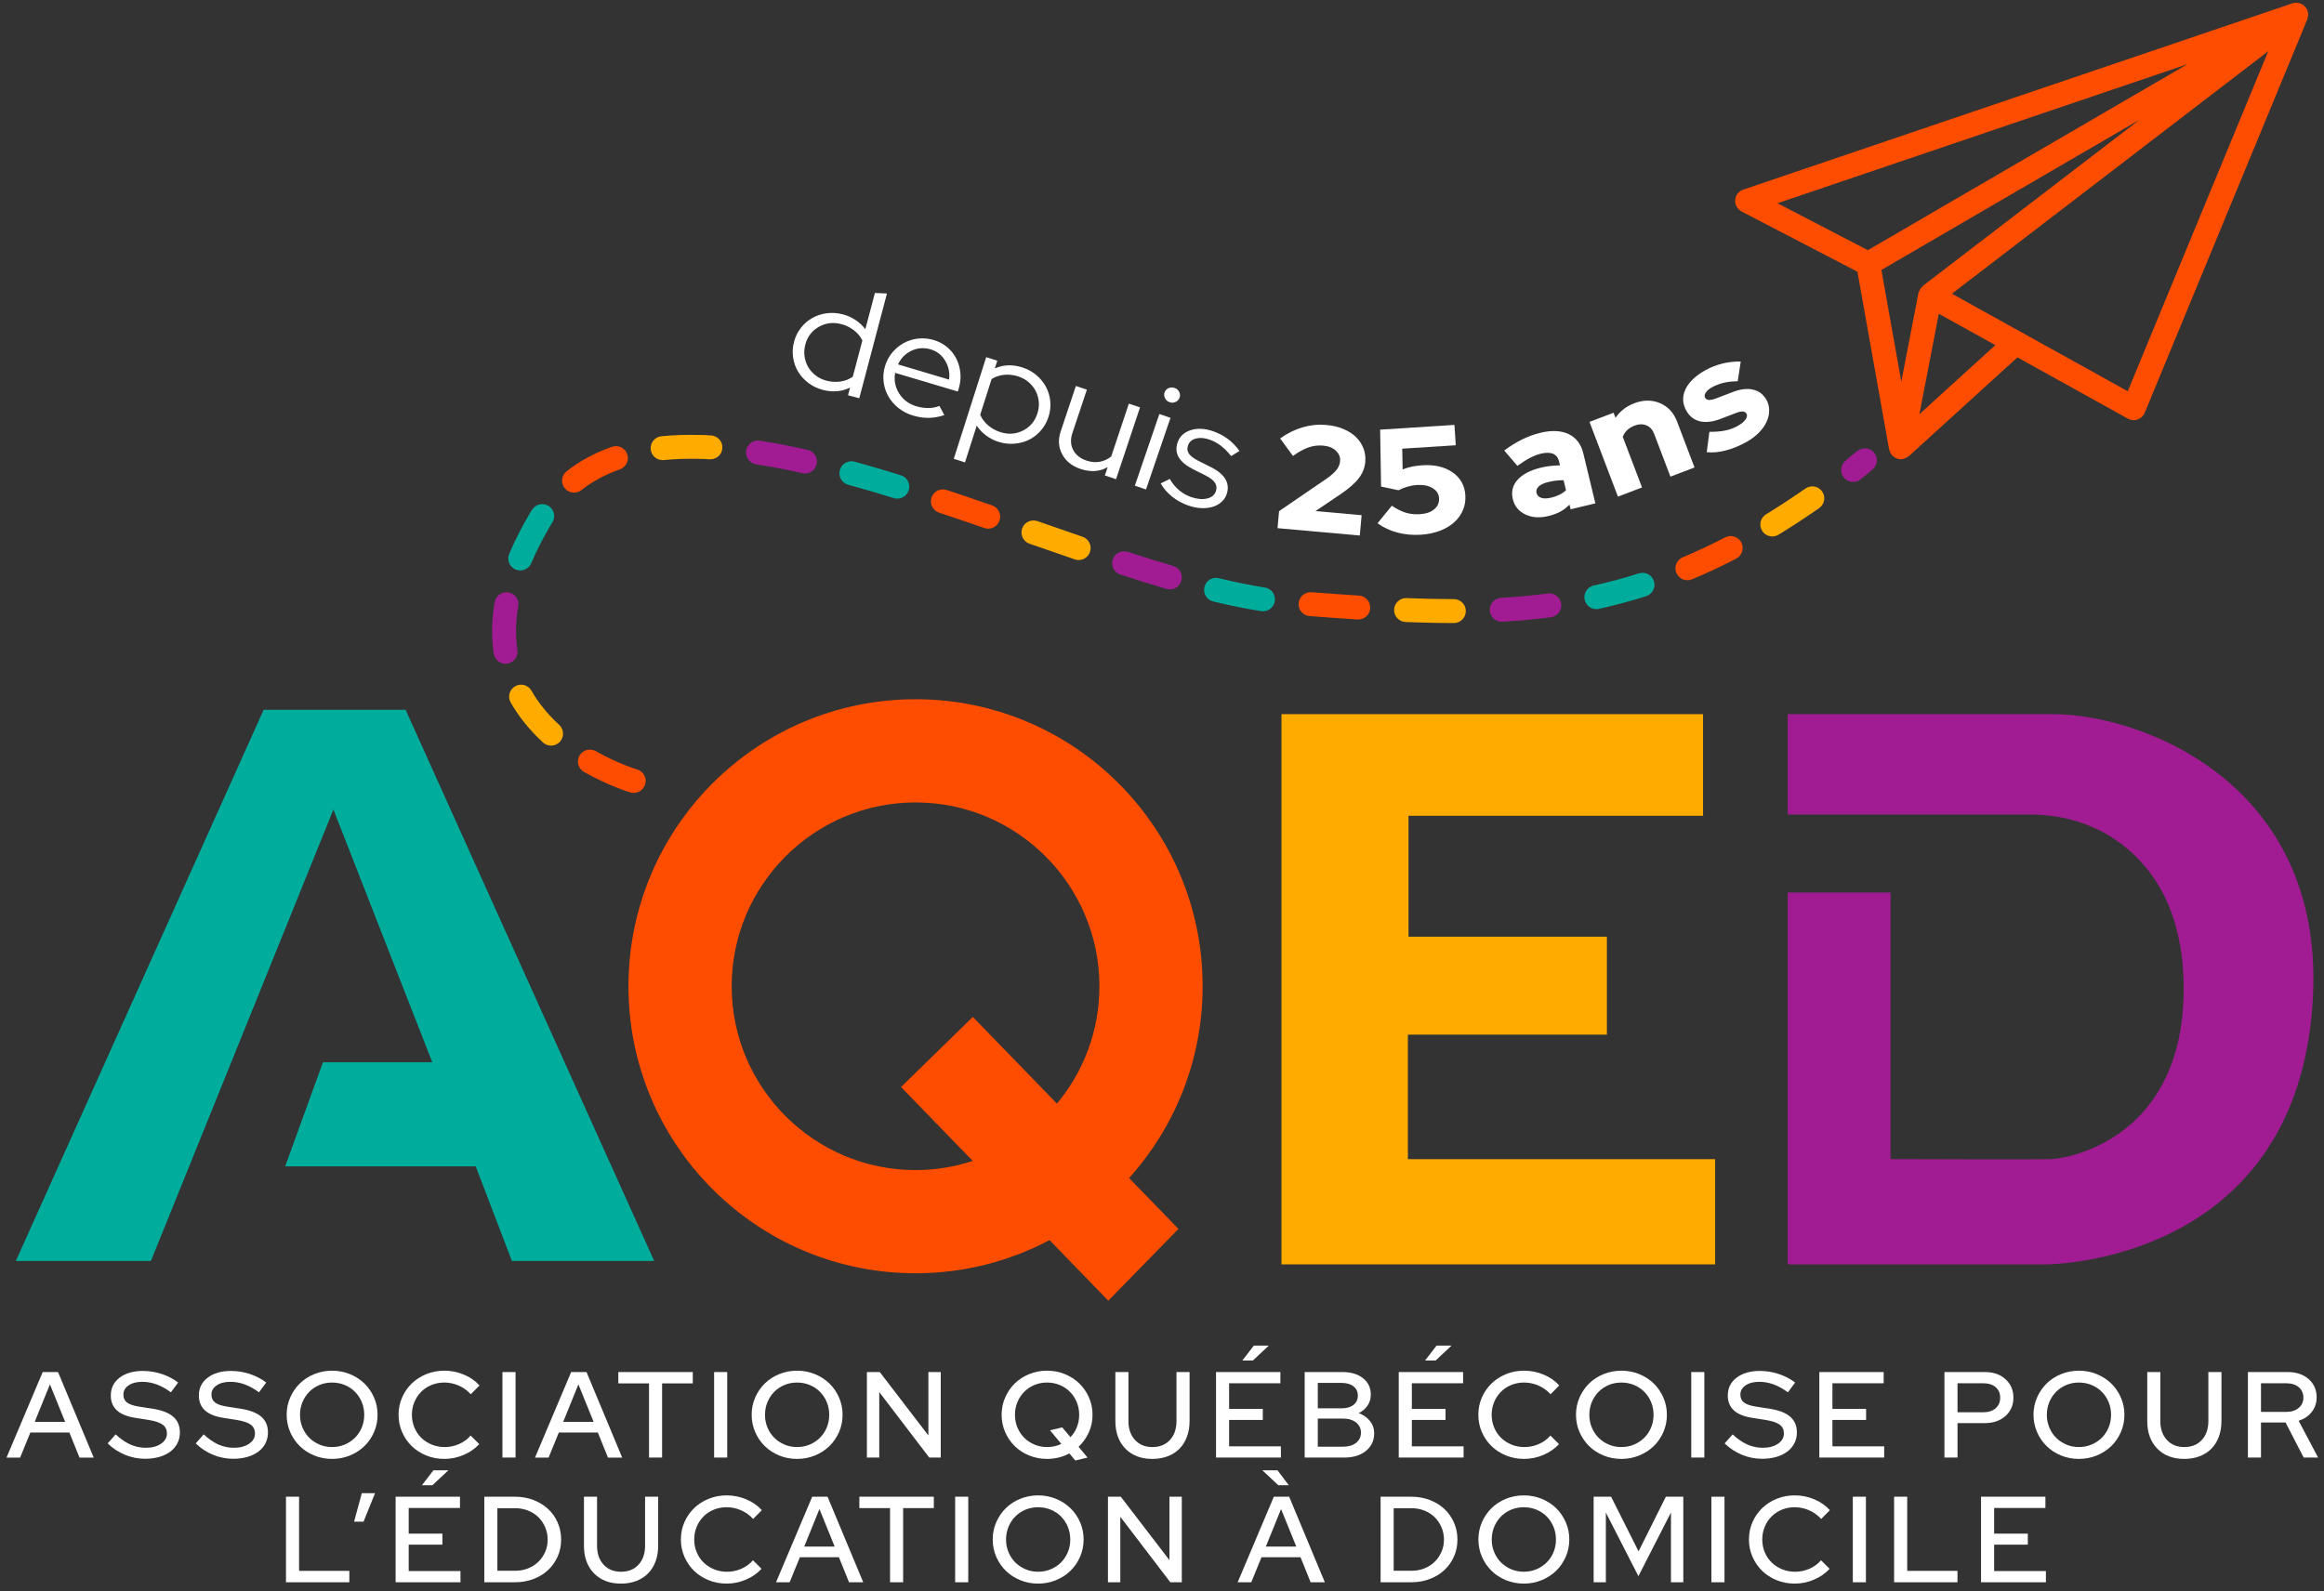 <?xml version="1.0" encoding="UTF-8"?><svg version="1.1" width="238px" height="163px" viewBox="0 0 238.0 163.0" xmlns="http://www.w3.org/2000/svg" xmlns:xlink="http://www.w3.org/1999/xlink"><rect x="0" y="0" width="238.0" height="163.0" fill="#333333" stroke="none"/><defs><clipPath id="i0"><path d="M1920,0 L1920,5110 L0,5110 L0,0 L1920,0 Z"></path></clipPath><clipPath id="i1"><path d="M39.915,0 L65.375,56.461 L50.801,56.461 L47.097,46.767 L27.583,46.767 L31.452,36.109 L42.651,36.109 L32.523,10.216 L13.832,56.461 L0,56.461 L25.378,0 L39.915,0 Z"></path></clipPath><clipPath id="i2"><path d="M29.401,0 C45.639,0 58.802,13.163 58.802,29.403 C58.802,36.955 55.952,43.839 51.271,49.048 L56.325,54.259 L49.14,61.611 L43.121,55.406 C39.025,57.572 34.358,58.802 29.401,58.802 C13.163,58.802 0,45.64 0,29.403 C0,13.163 13.163,0 29.401,0 Z M29.401,10.571 C19.019,10.571 10.571,19.017 10.571,29.403 C10.571,39.784 19.019,48.231 29.401,48.231 C31.445,48.231 33.412,47.9 35.257,47.295 L27.914,39.724 L35.265,32.54 L43.88,41.425 C46.596,38.161 48.231,33.969 48.231,29.403 C48.231,19.017 39.784,10.571 29.401,10.571 Z"></path></clipPath><clipPath id="i3"><path d="M43.174,0 L43.174,10.406 L13.008,10.406 L13.008,22.796 L33.325,22.796 L33.325,32.829 L12.945,32.829 L12.945,45.588 L44.412,45.588 L44.411,56.366 L0,56.366 L0,0 L43.174,0 Z"></path></clipPath><clipPath id="i4"><path d="M27.193,0 C36.484,0 56.614,7.558 53.518,32.024 C50.513,55.757 27.792,56.353 26.431,56.367 L0,56.367 L0,18.273 L10.531,18.273 L10.531,45.582 L10.686,45.583 C11.602,45.587 16.391,45.606 20.575,45.609 L22.596,45.609 C24.633,45.608 26.293,45.6 26.92,45.582 C27.284,45.572 27.922,45.496 28.729,45.303 L29.021,45.23 C33.049,44.175 40.645,40.309 40.551,27.915 C40.49,19.718 37.081,15.31 33.69,12.951 C31.112,11.16 28.009,10.282 24.87,10.282 L0,10.282 L0,0 Z"></path></clipPath><clipPath id="i5"><path d="M5.275,0 L8.929,8.763 L7.473,8.763 L6.438,6.196 L2.441,6.196 L1.393,8.763 L0,8.763 L3.704,0 L5.275,0 Z M4.445,1.262 L2.887,5.107 L6.004,5.107 L4.445,1.262 Z"></path></clipPath><clipPath id="i6"><path d="M3.615,0 C4.254,0 4.887,0.102 5.518,0.305 C6.148,0.51 6.715,0.805 7.218,1.189 L6.476,2.189 C5.991,1.832 5.505,1.563 5.02,1.382 C4.534,1.204 4.044,1.114 3.551,1.114 C2.971,1.114 2.503,1.234 2.146,1.477 C1.788,1.718 1.609,2.032 1.609,2.415 C1.609,2.775 1.733,3.047 1.98,3.236 C2.227,3.423 2.636,3.563 3.205,3.655 L4.649,3.878 C5.587,4.03 6.279,4.303 6.725,4.7 C7.173,5.097 7.396,5.633 7.396,6.309 C7.396,6.709 7.311,7.077 7.141,7.41 C6.969,7.744 6.729,8.027 6.418,8.261 C6.107,8.495 5.731,8.677 5.289,8.807 C4.845,8.936 4.36,9 3.832,9 C3.117,9 2.426,8.862 1.763,8.587 C1.098,8.311 0.51,7.923 0,7.423 L0.817,6.497 C1.303,6.956 1.798,7.299 2.306,7.529 C2.811,7.757 3.342,7.873 3.896,7.873 C4.534,7.873 5.056,7.735 5.46,7.46 C5.866,7.184 6.068,6.834 6.068,6.409 C6.068,6.026 5.927,5.726 5.646,5.514 C5.364,5.3 4.9,5.14 4.254,5.03 L2.759,4.794 C1.941,4.661 1.33,4.403 0.926,4.024 C0.522,3.644 0.32,3.141 0.32,2.515 C0.32,1.756 0.621,1.147 1.225,0.688 C1.83,0.228 2.627,0 3.615,0 Z"></path></clipPath><clipPath id="i7"><path d="M3.615,0 C4.254,0 4.887,0.102 5.518,0.305 C6.148,0.51 6.715,0.805 7.218,1.189 L6.476,2.189 C5.991,1.832 5.505,1.563 5.02,1.382 C4.534,1.204 4.044,1.114 3.551,1.114 C2.971,1.114 2.503,1.234 2.146,1.477 C1.788,1.718 1.609,2.032 1.609,2.415 C1.609,2.775 1.733,3.047 1.98,3.236 C2.227,3.423 2.636,3.563 3.205,3.655 L4.649,3.878 C5.587,4.03 6.279,4.303 6.725,4.7 C7.173,5.097 7.396,5.633 7.396,6.309 C7.396,6.709 7.311,7.077 7.141,7.41 C6.969,7.744 6.729,8.027 6.418,8.261 C6.107,8.495 5.731,8.677 5.289,8.807 C4.845,8.936 4.36,9 3.832,9 C3.117,9 2.426,8.862 1.763,8.587 C1.098,8.311 0.51,7.923 0,7.423 L0.817,6.497 C1.303,6.956 1.798,7.299 2.306,7.529 C2.811,7.757 3.342,7.873 3.896,7.873 C4.534,7.873 5.056,7.735 5.46,7.46 C5.866,7.184 6.068,6.834 6.068,6.409 C6.068,6.026 5.927,5.726 5.646,5.514 C5.364,5.3 4.9,5.14 4.254,5.03 L2.759,4.794 C1.941,4.661 1.33,4.403 0.926,4.024 C0.522,3.644 0.32,3.141 0.32,2.515 C0.32,1.756 0.621,1.147 1.225,0.688 C1.83,0.228 2.627,0 3.615,0 Z"></path></clipPath><clipPath id="i8"><path d="M4.649,0 C5.296,0 5.905,0.118 6.476,0.35 C7.046,0.583 7.54,0.904 7.958,1.307 C8.375,1.712 8.705,2.192 8.948,2.746 C9.19,3.301 9.311,3.892 9.311,4.518 C9.311,5.146 9.19,5.736 8.948,6.29 C8.705,6.845 8.375,7.325 7.958,7.729 C7.54,8.133 7.046,8.453 6.476,8.687 C5.905,8.92 5.296,9.038 4.649,9.038 C4.002,9.038 3.393,8.92 2.822,8.687 C2.252,8.453 1.76,8.133 1.348,7.729 C0.933,7.325 0.606,6.845 0.363,6.29 C0.121,5.736 0,5.146 0,4.518 C0,3.892 0.121,3.301 0.363,2.746 C0.606,2.192 0.933,1.712 1.348,1.307 C1.76,0.904 2.252,0.583 2.822,0.35 C3.393,0.118 4.002,0 4.649,0 Z M4.649,1.215 C4.19,1.215 3.759,1.297 3.36,1.464 C2.958,1.633 2.611,1.864 2.317,2.16 C2.024,2.455 1.792,2.806 1.622,3.211 C1.451,3.617 1.366,4.053 1.366,4.518 C1.366,4.986 1.451,5.422 1.622,5.826 C1.792,6.233 2.024,6.579 2.317,6.872 C2.611,7.164 2.958,7.395 3.36,7.568 C3.759,7.74 4.19,7.822 4.649,7.822 C5.108,7.822 5.542,7.74 5.946,7.568 C6.35,7.395 6.699,7.164 6.992,6.872 C7.287,6.579 7.519,6.233 7.69,5.826 C7.859,5.422 7.944,4.986 7.944,4.518 C7.944,4.053 7.859,3.617 7.69,3.211 C7.519,2.806 7.287,2.455 6.992,2.16 C6.699,1.864 6.35,1.633 5.946,1.464 C5.542,1.297 5.108,1.215 4.649,1.215 Z"></path></clipPath><clipPath id="i9"><path d="M4.688,0 C5.386,0 6.056,0.135 6.7,0.407 C7.343,0.679 7.872,1.048 8.29,1.515 L7.396,2.416 C7.055,2.034 6.646,1.737 6.17,1.528 C5.693,1.319 5.198,1.214 4.688,1.214 C4.219,1.214 3.781,1.3 3.373,1.464 C2.963,1.633 2.612,1.864 2.319,2.16 C2.024,2.457 1.792,2.807 1.622,3.211 C1.452,3.615 1.366,4.051 1.366,4.521 C1.366,4.988 1.452,5.424 1.622,5.826 C1.792,6.232 2.026,6.582 2.324,6.873 C2.622,7.167 2.977,7.396 3.391,7.568 C3.804,7.738 4.249,7.824 4.726,7.824 C5.238,7.824 5.726,7.724 6.194,7.517 C6.664,7.312 7.059,7.023 7.383,6.648 L8.264,7.523 C7.83,7.991 7.296,8.36 6.661,8.632 C6.027,8.902 5.369,9.038 4.688,9.038 C4.031,9.038 3.416,8.923 2.842,8.689 C2.268,8.455 1.771,8.136 1.353,7.732 C0.936,7.325 0.606,6.845 0.363,6.29 C0.121,5.735 0,5.145 0,4.521 C0,3.884 0.121,3.294 0.363,2.743 C0.606,2.191 0.936,1.715 1.353,1.31 C1.771,0.904 2.268,0.586 2.842,0.35 C3.416,0.116 4.031,0 4.688,0 Z"></path></clipPath><clipPath id="i10"><path d="M1.398,0 L1.398,8.763 L0.056,8.763 L0.056,0 L1.398,0 Z"></path></clipPath><clipPath id="i11"><path d="M5.275,0 L8.929,8.763 L7.473,8.763 L6.438,6.196 L2.441,6.196 L1.393,8.763 L0,8.763 L3.704,0 L5.275,0 Z M4.445,1.262 L2.887,5.107 L6.004,5.107 L4.445,1.262 Z"></path></clipPath><clipPath id="i12"><path d="M7.626,0 L7.626,1.164 L4.483,1.164 L4.483,8.764 L3.143,8.764 L3.143,1.164 L0,1.164 L0,0 L7.626,0 Z"></path></clipPath><clipPath id="i13"><path d="M1.398,0 L1.398,8.763 L0.056,8.763 L0.056,0 L1.398,0 Z"></path></clipPath><clipPath id="i14"><path d="M4.649,0 C5.296,0 5.905,0.118 6.476,0.35 C7.046,0.583 7.54,0.904 7.958,1.307 C8.375,1.712 8.705,2.192 8.948,2.746 C9.19,3.301 9.311,3.892 9.311,4.518 C9.311,5.146 9.19,5.736 8.948,6.29 C8.705,6.845 8.375,7.325 7.958,7.729 C7.54,8.133 7.046,8.453 6.476,8.687 C5.905,8.92 5.296,9.038 4.649,9.038 C4.002,9.038 3.393,8.92 2.822,8.687 C2.252,8.453 1.76,8.133 1.348,7.729 C0.933,7.325 0.606,6.845 0.363,6.29 C0.121,5.736 0,5.146 0,4.518 C0,3.892 0.121,3.301 0.363,2.746 C0.606,2.192 0.933,1.712 1.348,1.307 C1.76,0.904 2.252,0.583 2.822,0.35 C3.393,0.118 4.002,0 4.649,0 Z M4.649,1.215 C4.19,1.215 3.759,1.297 3.36,1.464 C2.958,1.633 2.611,1.864 2.317,2.16 C2.024,2.455 1.792,2.806 1.622,3.211 C1.451,3.617 1.366,4.053 1.366,4.518 C1.366,4.986 1.451,5.422 1.622,5.826 C1.792,6.233 2.024,6.579 2.317,6.872 C2.611,7.164 2.958,7.395 3.36,7.568 C3.759,7.74 4.19,7.822 4.649,7.822 C5.108,7.822 5.542,7.74 5.946,7.568 C6.35,7.395 6.699,7.164 6.992,6.872 C7.287,6.579 7.519,6.233 7.69,5.826 C7.859,5.422 7.944,4.986 7.944,4.518 C7.944,4.053 7.859,3.617 7.69,3.211 C7.519,2.806 7.287,2.455 6.992,2.16 C6.699,1.864 6.35,1.633 5.946,1.464 C5.542,1.297 5.108,1.215 4.649,1.215 Z"></path></clipPath><clipPath id="i15"><path d="M1.316,0 L6.297,6.498 L6.297,0 L7.562,0 L7.562,8.763 L6.386,8.763 L1.265,2.053 L1.265,8.763 L0,8.763 L0,0 L1.316,0 Z"></path></clipPath><clipPath id="i16"><path d="M4.649,0 C5.296,0 5.905,0.118 6.475,0.35 C7.046,0.584 7.54,0.904 7.958,1.308 C8.375,1.714 8.705,2.194 8.948,2.748 C9.19,3.301 9.311,3.893 9.311,4.52 C9.311,5.171 9.182,5.777 8.921,6.341 C8.661,6.904 8.315,7.391 7.881,7.799 L8.801,8.901 L7.549,9.2 L6.936,8.475 C6.594,8.66 6.232,8.799 5.85,8.894 C5.466,8.99 5.066,9.039 4.649,9.039 C4.002,9.039 3.393,8.921 2.822,8.686 C2.252,8.455 1.759,8.135 1.346,7.731 C0.933,7.325 0.606,6.845 0.363,6.29 C0.121,5.736 0,5.145 0,4.52 C0,3.893 0.121,3.301 0.363,2.748 C0.606,2.194 0.933,1.714 1.346,1.308 C1.759,0.904 2.252,0.584 2.822,0.35 C3.393,0.118 4.002,0 4.649,0 Z M4.649,1.215 C4.19,1.215 3.759,1.297 3.36,1.465 C2.958,1.633 2.611,1.864 2.317,2.16 C2.024,2.454 1.792,2.807 1.621,3.211 C1.451,3.617 1.366,4.053 1.366,4.52 C1.366,4.988 1.451,5.422 1.621,5.828 C1.792,6.232 2.024,6.581 2.317,6.872 C2.611,7.165 2.958,7.396 3.36,7.568 C3.759,7.74 4.19,7.824 4.649,7.824 C4.912,7.824 5.171,7.798 5.421,7.742 C5.672,7.689 5.905,7.607 6.117,7.5 L4.956,6.11 L6.207,5.809 L7.05,6.809 C7.331,6.518 7.551,6.177 7.708,5.783 C7.866,5.392 7.944,4.97 7.944,4.52 C7.944,4.053 7.859,3.617 7.689,3.211 C7.519,2.807 7.286,2.454 6.992,2.16 C6.699,1.864 6.35,1.633 5.946,1.465 C5.54,1.297 5.108,1.215 4.649,1.215 Z"></path></clipPath><clipPath id="i17"><path d="M1.34,0 L1.34,5.02 C1.34,5.829 1.564,6.476 2.012,6.96 C2.458,7.444 3.053,7.686 3.794,7.686 C4.543,7.686 5.142,7.444 5.588,6.96 C6.036,6.476 6.258,5.829 6.258,5.02 L6.258,0 L7.6,0 L7.6,5.02 C7.6,5.613 7.51,6.149 7.332,6.629 C7.154,7.109 6.899,7.516 6.572,7.849 C6.244,8.183 5.844,8.442 5.371,8.625 C4.898,8.808 4.373,8.901 3.794,8.901 C2.636,8.901 1.714,8.549 1.028,7.849 C0.343,7.148 0,6.204 0,5.02 L0,0 L1.34,0 Z"></path></clipPath><clipPath id="i18"><path d="M6.591,2.704 L6.591,3.855 L1.34,3.855 L1.34,6.486 L4.79,6.486 L4.79,7.612 L1.34,7.612 L1.34,10.317 L6.642,10.317 L6.642,11.468 L0,11.468 L0,2.704 L6.591,2.704 Z M5.403,0 L3.768,1.529 L2.694,1.529 L3.87,0 L5.403,0 Z"></path></clipPath><clipPath id="i19"><path d="M3.871,0 C4.741,0 5.44,0.211 5.972,0.631 C6.505,1.052 6.771,1.614 6.771,2.314 C6.771,2.733 6.661,3.107 6.438,3.435 C6.217,3.765 5.915,4.022 5.531,4.206 C6.017,4.389 6.402,4.661 6.688,5.018 C6.973,5.379 7.116,5.796 7.116,6.271 C7.116,7.021 6.835,7.625 6.273,8.08 C5.71,8.535 4.966,8.761 4.037,8.761 L0,8.761 L0,0 L3.871,0 Z M3.935,4.768 L1.342,4.768 L1.342,7.648 L3.935,7.648 C4.489,7.648 4.932,7.516 5.264,7.254 C5.597,6.991 5.761,6.642 5.761,6.209 C5.761,5.783 5.597,5.437 5.264,5.169 C4.932,4.902 4.489,4.768 3.935,4.768 Z M3.794,1.114 L1.342,1.114 L1.342,3.717 L3.794,3.717 C4.297,3.717 4.697,3.601 4.995,3.367 C5.294,3.133 5.443,2.816 5.443,2.415 C5.443,2.015 5.294,1.698 4.995,1.464 C4.697,1.231 4.297,1.114 3.794,1.114 Z"></path></clipPath><clipPath id="i20"><path d="M6.591,2.704 L6.591,3.855 L1.342,3.855 L1.342,6.486 L4.791,6.486 L4.791,7.612 L1.342,7.612 L1.342,10.317 L6.642,10.317 L6.642,11.468 L0,11.468 L0,2.704 L6.591,2.704 Z M5.405,0 L3.769,1.529 L2.695,1.529 L3.87,0 L5.405,0 Z"></path></clipPath><clipPath id="i21"><path d="M4.688,0 C5.386,0 6.056,0.135 6.699,0.407 C7.343,0.679 7.872,1.048 8.288,1.515 L7.396,2.416 C7.055,2.034 6.645,1.737 6.168,1.528 C5.693,1.319 5.197,1.214 4.688,1.214 C4.217,1.214 3.781,1.3 3.371,1.464 C2.963,1.633 2.612,1.864 2.319,2.16 C2.024,2.457 1.791,2.807 1.621,3.211 C1.452,3.615 1.365,4.051 1.365,4.521 C1.365,4.988 1.452,5.424 1.621,5.826 C1.791,6.232 2.026,6.582 2.324,6.873 C2.622,7.167 2.977,7.396 3.391,7.568 C3.803,7.738 4.249,7.824 4.726,7.824 C5.238,7.824 5.725,7.724 6.194,7.517 C6.664,7.312 7.058,7.023 7.383,6.648 L8.264,7.523 C7.83,7.991 7.296,8.36 6.661,8.632 C6.027,8.902 5.367,9.038 4.688,9.038 C4.03,9.038 3.416,8.923 2.842,8.689 C2.268,8.455 1.771,8.136 1.353,7.732 C0.936,7.325 0.606,6.845 0.363,6.29 C0.121,5.735 0,5.145 0,4.521 C0,3.884 0.121,3.294 0.363,2.743 C0.606,2.191 0.936,1.715 1.353,1.31 C1.771,0.904 2.268,0.586 2.842,0.35 C3.416,0.116 4.03,0 4.688,0 Z"></path></clipPath><clipPath id="i22"><path d="M4.649,0 C5.297,0 5.906,0.118 6.476,0.35 C7.046,0.583 7.542,0.904 7.959,1.307 C8.375,1.712 8.705,2.192 8.948,2.746 C9.19,3.301 9.311,3.892 9.311,4.518 C9.311,5.146 9.19,5.736 8.948,6.29 C8.705,6.845 8.375,7.325 7.959,7.729 C7.542,8.133 7.046,8.453 6.476,8.687 C5.906,8.92 5.297,9.038 4.649,9.038 C4.002,9.038 3.393,8.92 2.823,8.687 C2.252,8.453 1.76,8.133 1.348,7.729 C0.935,7.325 0.606,6.845 0.363,6.29 C0.121,5.736 0,5.146 0,4.518 C0,3.892 0.121,3.301 0.363,2.746 C0.606,2.192 0.935,1.712 1.348,1.307 C1.76,0.904 2.252,0.583 2.823,0.35 C3.393,0.118 4.002,0 4.649,0 Z M4.649,1.215 C4.19,1.215 3.759,1.297 3.361,1.464 C2.958,1.633 2.611,1.864 2.317,2.16 C2.025,2.455 1.794,2.806 1.622,3.211 C1.451,3.617 1.368,4.053 1.368,4.518 C1.368,4.986 1.451,5.422 1.622,5.826 C1.794,6.233 2.025,6.579 2.317,6.872 C2.611,7.164 2.958,7.395 3.361,7.568 C3.759,7.74 4.19,7.822 4.649,7.822 C5.108,7.822 5.543,7.74 5.946,7.568 C6.35,7.395 6.7,7.164 6.994,6.872 C7.287,6.579 7.519,6.233 7.69,5.826 C7.859,5.422 7.944,4.986 7.944,4.518 C7.944,4.053 7.859,3.617 7.69,3.211 C7.519,2.806 7.287,2.455 6.994,2.16 C6.7,1.864 6.35,1.633 5.946,1.464 C5.543,1.297 5.108,1.215 4.649,1.215 Z"></path></clipPath><clipPath id="i23"><path d="M1.398,0 L1.398,8.763 L0.056,8.763 L0.056,0 L1.398,0 Z"></path></clipPath><clipPath id="i24"><path d="M3.615,0 C4.254,0 4.887,0.102 5.518,0.305 C6.148,0.51 6.715,0.805 7.218,1.189 L6.476,2.189 C5.991,1.832 5.505,1.563 5.02,1.382 C4.534,1.204 4.044,1.114 3.551,1.114 C2.971,1.114 2.503,1.234 2.147,1.477 C1.788,1.718 1.609,2.032 1.609,2.415 C1.609,2.775 1.733,3.047 1.98,3.236 C2.227,3.423 2.636,3.563 3.205,3.655 L4.649,3.878 C5.587,4.03 6.279,4.303 6.725,4.7 C7.174,5.097 7.396,5.633 7.396,6.309 C7.396,6.709 7.311,7.077 7.141,7.41 C6.969,7.744 6.729,8.027 6.418,8.261 C6.107,8.495 5.731,8.677 5.289,8.807 C4.845,8.936 4.36,9 3.832,9 C3.118,9 2.426,8.862 1.763,8.587 C1.098,8.311 0.512,7.923 0,7.423 L0.817,6.497 C1.303,6.956 1.798,7.299 2.306,7.529 C2.813,7.757 3.342,7.873 3.896,7.873 C4.534,7.873 5.057,7.735 5.46,7.46 C5.866,7.184 6.068,6.834 6.068,6.409 C6.068,6.026 5.927,5.726 5.646,5.514 C5.364,5.3 4.9,5.14 4.254,5.03 L2.759,4.794 C1.941,4.661 1.33,4.403 0.926,4.024 C0.522,3.644 0.32,3.141 0.32,2.515 C0.32,1.756 0.621,1.147 1.225,0.688 C1.83,0.228 2.627,0 3.615,0 Z"></path></clipPath><clipPath id="i25"><path d="M6.591,0 L6.591,1.151 L1.342,1.151 L1.342,3.781 L4.79,3.781 L4.79,4.908 L1.342,4.908 L1.342,7.612 L6.642,7.612 L6.642,8.763 L0,8.763 L0,0 L6.591,0 Z"></path></clipPath><clipPath id="i26"><path d="M4.139,0 C5.007,0 5.712,0.244 6.252,0.733 C6.793,1.22 7.064,1.851 7.064,2.628 C7.064,3.396 6.79,4.022 6.247,4.506 C5.701,4.991 4.998,5.232 4.139,5.232 L1.34,5.232 L1.34,8.761 L0,8.761 L0,0 L4.139,0 Z M3.998,1.151 L1.34,1.151 L1.34,4.118 L3.998,4.118 C4.517,4.118 4.934,3.982 5.244,3.711 C5.555,3.438 5.71,3.077 5.71,2.628 C5.71,2.176 5.555,1.819 5.244,1.55 C4.934,1.285 4.517,1.151 3.998,1.151 Z"></path></clipPath><clipPath id="i27"><path d="M4.649,0 C5.296,0 5.905,0.118 6.476,0.35 C7.046,0.583 7.54,0.904 7.958,1.307 C8.375,1.712 8.705,2.192 8.948,2.746 C9.19,3.301 9.311,3.892 9.311,4.518 C9.311,5.146 9.19,5.736 8.948,6.29 C8.705,6.845 8.375,7.325 7.958,7.729 C7.54,8.133 7.046,8.453 6.476,8.687 C5.905,8.92 5.296,9.038 4.649,9.038 C4.002,9.038 3.393,8.92 2.822,8.687 C2.252,8.453 1.76,8.133 1.348,7.729 C0.933,7.325 0.606,6.845 0.363,6.29 C0.121,5.736 0,5.146 0,4.518 C0,3.892 0.121,3.301 0.363,2.746 C0.606,2.192 0.933,1.712 1.348,1.307 C1.76,0.904 2.252,0.583 2.822,0.35 C3.393,0.118 4.002,0 4.649,0 Z M4.649,1.215 C4.19,1.215 3.759,1.297 3.36,1.464 C2.958,1.633 2.611,1.864 2.317,2.16 C2.024,2.455 1.792,2.806 1.622,3.211 C1.451,3.617 1.366,4.053 1.366,4.518 C1.366,4.986 1.451,5.422 1.622,5.826 C1.792,6.233 2.024,6.579 2.317,6.872 C2.611,7.164 2.958,7.395 3.36,7.568 C3.759,7.74 4.19,7.822 4.649,7.822 C5.108,7.822 5.542,7.74 5.946,7.568 C6.35,7.395 6.699,7.164 6.992,6.872 C7.287,6.579 7.519,6.233 7.69,5.826 C7.859,5.422 7.944,4.986 7.944,4.518 C7.944,4.053 7.859,3.617 7.69,3.211 C7.519,2.806 7.287,2.455 6.992,2.16 C6.699,1.864 6.35,1.633 5.946,1.464 C5.542,1.297 5.108,1.215 4.649,1.215 Z"></path></clipPath><clipPath id="i28"><path d="M1.34,0 L1.34,5.02 C1.34,5.829 1.564,6.476 2.012,6.96 C2.458,7.444 3.053,7.686 3.794,7.686 C4.543,7.686 5.142,7.444 5.588,6.96 C6.036,6.476 6.258,5.829 6.258,5.02 L6.258,0 L7.6,0 L7.6,5.02 C7.6,5.613 7.51,6.149 7.332,6.629 C7.154,7.109 6.899,7.516 6.572,7.849 C6.244,8.183 5.844,8.442 5.371,8.625 C4.898,8.808 4.373,8.901 3.794,8.901 C2.636,8.901 1.714,8.549 1.028,7.849 C0.343,7.148 0,6.204 0,5.02 L0,0 L1.34,0 Z"></path></clipPath><clipPath id="i29"><path d="M4.062,0 C4.947,0 5.665,0.238 6.215,0.718 C6.763,1.198 7.039,1.823 7.039,2.589 C7.039,3.166 6.872,3.665 6.54,4.086 C6.209,4.508 5.761,4.81 5.197,4.995 L7.19,8.761 L5.71,8.761 L3.857,5.169 L1.34,5.169 L1.34,8.761 L0,8.761 L0,0 L4.062,0 Z M3.947,1.151 L1.34,1.151 L1.34,4.081 L3.947,4.081 C4.464,4.081 4.886,3.945 5.206,3.672 C5.524,3.403 5.683,3.05 5.683,2.617 C5.683,2.172 5.524,1.819 5.206,1.55 C4.886,1.285 4.464,1.151 3.947,1.151 Z"></path></clipPath><clipPath id="i30"><path d="M1.342,0 L1.342,7.597 L6.489,7.597 L6.489,8.763 L0,8.763 L0,0 L1.342,0 Z"></path></clipPath><clipPath id="i31"><path d="M2.146,0 L0.971,2.916 L0,2.916 L0.792,0 L2.146,0 Z"></path></clipPath><clipPath id="i32"><path d="M6.591,2.704 L6.591,3.855 L1.34,3.855 L1.34,6.485 L4.79,6.485 L4.79,7.612 L1.34,7.612 L1.34,10.317 L6.642,10.317 L6.642,11.468 L0,11.468 L0,2.704 L6.591,2.704 Z M5.403,0 L3.768,1.528 L2.695,1.528 L3.87,0 L5.403,0 Z"></path></clipPath><clipPath id="i33"><path d="M3.155,0 C3.828,0 4.451,0.11 5.027,0.331 C5.601,0.552 6.1,0.856 6.521,1.244 C6.943,1.631 7.273,2.098 7.511,2.641 C7.75,3.184 7.869,3.767 7.869,4.393 C7.869,5.02 7.75,5.6 7.511,6.133 C7.273,6.667 6.944,7.129 6.527,7.517 C6.11,7.905 5.611,8.209 5.033,8.43 C4.454,8.651 3.828,8.761 3.155,8.761 L0,8.761 L0,0 L3.155,0 Z M3.181,1.176 L1.34,1.176 L1.34,7.585 L3.181,7.585 C3.64,7.585 4.075,7.504 4.483,7.341 C4.892,7.178 5.244,6.953 5.537,6.665 C5.831,6.377 6.063,6.039 6.233,5.652 C6.404,5.264 6.489,4.842 6.489,4.393 C6.489,3.942 6.404,3.519 6.233,3.123 C6.063,2.726 5.831,2.384 5.537,2.096 C5.244,1.808 4.892,1.583 4.483,1.42 C4.075,1.257 3.64,1.176 3.181,1.176 Z"></path></clipPath><clipPath id="i34"><path d="M1.34,0 L1.34,5.02 C1.34,5.829 1.564,6.476 2.012,6.96 C2.458,7.444 3.053,7.686 3.794,7.686 C4.543,7.686 5.142,7.444 5.588,6.96 C6.036,6.476 6.258,5.829 6.258,5.02 L6.258,0 L7.6,0 L7.6,5.02 C7.6,5.613 7.51,6.149 7.332,6.629 C7.154,7.109 6.899,7.516 6.572,7.849 C6.244,8.183 5.844,8.442 5.371,8.625 C4.898,8.808 4.373,8.901 3.794,8.901 C2.636,8.901 1.714,8.549 1.028,7.849 C0.343,7.148 0,6.204 0,5.02 L0,0 L1.34,0 Z"></path></clipPath><clipPath id="i35"><path d="M4.688,0 C5.386,0 6.056,0.135 6.7,0.407 C7.343,0.679 7.872,1.047 8.29,1.515 L7.396,2.416 C7.055,2.034 6.646,1.737 6.17,1.528 C5.693,1.319 5.198,1.214 4.688,1.214 C4.219,1.214 3.781,1.298 3.373,1.464 C2.963,1.633 2.612,1.864 2.319,2.16 C2.024,2.457 1.792,2.806 1.622,3.211 C1.452,3.615 1.366,4.051 1.366,4.521 C1.366,4.986 1.452,5.424 1.622,5.826 C1.792,6.232 2.026,6.582 2.324,6.872 C2.622,7.165 2.977,7.396 3.391,7.568 C3.804,7.738 4.249,7.824 4.726,7.824 C5.238,7.824 5.726,7.724 6.194,7.517 C6.664,7.312 7.059,7.023 7.383,6.648 L8.264,7.523 C7.83,7.991 7.296,8.36 6.661,8.632 C6.027,8.902 5.369,9.038 4.688,9.038 C4.031,9.038 3.416,8.921 2.842,8.687 C2.268,8.455 1.771,8.135 1.353,7.731 C0.936,7.325 0.606,6.845 0.363,6.29 C0.121,5.735 0,5.145 0,4.521 C0,3.884 0.121,3.293 0.363,2.742 C0.606,2.191 0.936,1.712 1.353,1.31 C1.771,0.904 2.268,0.586 2.842,0.35 C3.416,0.116 4.031,0 4.688,0 Z"></path></clipPath><clipPath id="i36"><path d="M5.275,0 L8.929,8.764 L7.473,8.764 L6.438,6.197 L2.441,6.197 L1.393,8.764 L0,8.764 L3.704,0 L5.275,0 Z M4.445,1.263 L2.887,5.108 L6.004,5.108 L4.445,1.263 Z"></path></clipPath><clipPath id="i37"><path d="M7.626,0 L7.626,1.164 L4.483,1.164 L4.483,8.764 L3.143,8.764 L3.143,1.164 L0,1.164 L0,0 L7.626,0 Z"></path></clipPath><clipPath id="i38"><path d="M1.398,0 L1.398,8.763 L0.056,8.763 L0.056,0 L1.398,0 Z"></path></clipPath><clipPath id="i39"><path d="M4.649,0 C5.296,0 5.905,0.118 6.476,0.349 C7.046,0.583 7.54,0.904 7.958,1.307 C8.375,1.712 8.705,2.192 8.948,2.746 C9.19,3.301 9.311,3.892 9.311,4.518 C9.311,5.146 9.19,5.735 8.948,6.29 C8.705,6.847 8.375,7.325 7.958,7.729 C7.54,8.133 7.046,8.453 6.476,8.687 C5.905,8.92 5.296,9.038 4.649,9.038 C4.002,9.038 3.393,8.92 2.822,8.687 C2.252,8.453 1.76,8.133 1.348,7.729 C0.933,7.325 0.606,6.847 0.363,6.29 C0.121,5.735 0,5.146 0,4.518 C0,3.892 0.121,3.301 0.363,2.746 C0.606,2.192 0.933,1.712 1.348,1.307 C1.76,0.904 2.252,0.583 2.822,0.349 C3.393,0.118 4.002,0 4.649,0 Z M4.649,1.215 C4.19,1.215 3.759,1.297 3.36,1.464 C2.958,1.633 2.611,1.862 2.317,2.159 C2.024,2.455 1.792,2.806 1.622,3.211 C1.451,3.615 1.366,4.053 1.366,4.518 C1.366,4.986 1.451,5.422 1.622,5.826 C1.792,6.233 2.024,6.579 2.317,6.872 C2.611,7.164 2.958,7.395 3.36,7.568 C3.759,7.738 4.19,7.822 4.649,7.822 C5.108,7.822 5.542,7.738 5.946,7.568 C6.35,7.395 6.699,7.164 6.992,6.872 C7.287,6.579 7.519,6.233 7.69,5.826 C7.859,5.422 7.944,4.986 7.944,4.518 C7.944,4.053 7.859,3.615 7.69,3.211 C7.519,2.806 7.287,2.455 6.992,2.159 C6.699,1.862 6.35,1.633 5.946,1.464 C5.542,1.297 5.108,1.215 4.649,1.215 Z"></path></clipPath><clipPath id="i40"><path d="M1.316,0 L6.297,6.497 L6.297,0 L7.562,0 L7.562,8.763 L6.386,8.763 L1.265,2.053 L1.265,8.763 L0,8.763 L0,0 L1.316,0 Z"></path></clipPath><clipPath id="i41"><path d="M5.275,2.702 L8.927,11.467 L7.472,11.467 L6.437,8.9 L2.439,8.9 L1.393,11.467 L0,11.467 L3.703,2.702 L5.275,2.702 Z M4.444,3.966 L2.886,7.811 L6.004,7.811 L4.444,3.966 Z M4.086,0 L5.236,1.526 L4.165,1.526 L2.529,0 L4.086,0 Z"></path></clipPath><clipPath id="i42"><path d="M3.153,0 C3.826,0 4.451,0.11 5.027,0.331 C5.601,0.552 6.1,0.856 6.521,1.244 C6.943,1.631 7.271,2.098 7.511,2.641 C7.75,3.184 7.869,3.767 7.869,4.393 C7.869,5.02 7.75,5.6 7.511,6.133 C7.271,6.667 6.944,7.129 6.527,7.517 C6.11,7.905 5.611,8.209 5.031,8.43 C4.454,8.651 3.826,8.761 3.153,8.761 L0,8.761 L0,0 L3.153,0 Z M3.181,1.176 L1.339,1.176 L1.339,7.585 L3.181,7.585 C3.639,7.585 4.073,7.504 4.483,7.341 C4.892,7.178 5.244,6.953 5.537,6.665 C5.829,6.377 6.062,6.039 6.233,5.652 C6.404,5.264 6.488,4.842 6.488,4.393 C6.488,3.942 6.404,3.519 6.233,3.123 C6.062,2.726 5.829,2.384 5.537,2.096 C5.244,1.808 4.892,1.583 4.483,1.42 C4.073,1.257 3.639,1.176 3.181,1.176 Z"></path></clipPath><clipPath id="i43"><path d="M4.647,0 C5.296,0 5.905,0.118 6.476,0.349 C7.046,0.583 7.54,0.904 7.958,1.307 C8.375,1.712 8.703,2.192 8.946,2.746 C9.189,3.301 9.31,3.892 9.31,4.518 C9.31,5.146 9.189,5.735 8.946,6.29 C8.703,6.847 8.375,7.325 7.958,7.729 C7.54,8.133 7.046,8.453 6.476,8.687 C5.905,8.92 5.296,9.038 4.647,9.038 C4.002,9.038 3.393,8.92 2.822,8.687 C2.252,8.453 1.76,8.133 1.348,7.729 C0.933,7.325 0.606,6.847 0.363,6.29 C0.121,5.735 0,5.146 0,4.518 C0,3.892 0.121,3.301 0.363,2.746 C0.606,2.192 0.933,1.712 1.348,1.307 C1.76,0.904 2.252,0.583 2.822,0.349 C3.393,0.118 4.002,0 4.647,0 Z M4.647,1.215 C4.19,1.215 3.759,1.297 3.36,1.464 C2.957,1.633 2.611,1.862 2.317,2.159 C2.024,2.455 1.792,2.806 1.621,3.211 C1.451,3.615 1.366,4.053 1.366,4.518 C1.366,4.986 1.451,5.422 1.621,5.826 C1.792,6.233 2.024,6.579 2.317,6.872 C2.611,7.164 2.957,7.395 3.36,7.568 C3.759,7.738 4.19,7.822 4.647,7.822 C5.108,7.822 5.542,7.738 5.946,7.568 C6.348,7.395 6.699,7.164 6.992,6.872 C7.287,6.579 7.519,6.233 7.69,5.826 C7.857,5.422 7.944,4.986 7.944,4.518 C7.944,4.053 7.857,3.615 7.69,3.211 C7.519,2.806 7.287,2.455 6.992,2.159 C6.699,1.862 6.348,1.633 5.946,1.464 C5.542,1.297 5.108,1.215 4.647,1.215 Z"></path></clipPath><clipPath id="i44"><path d="M1.788,0 L4.6,5.597 L7.396,0 L9.183,0 L9.183,8.764 L7.918,8.764 L7.918,1.617 L4.585,8.138 L1.252,1.627 L1.252,8.764 L0,8.764 L0,0 L1.788,0 Z"></path></clipPath><clipPath id="i45"><path d="M4.688,0 C5.385,0 6.056,0.135 6.699,0.407 C7.343,0.679 7.87,1.047 8.289,1.515 L7.396,2.416 C7.055,2.034 6.645,1.737 6.168,1.528 C5.693,1.319 5.197,1.214 4.688,1.214 C4.217,1.214 3.781,1.298 3.371,1.464 C2.961,1.633 2.612,1.864 2.319,2.16 C2.024,2.457 1.791,2.806 1.621,3.211 C1.451,3.615 1.365,4.051 1.365,4.521 C1.365,4.986 1.451,5.424 1.621,5.826 C1.791,6.232 2.026,6.582 2.324,6.872 C2.622,7.165 2.977,7.396 3.391,7.568 C3.803,7.738 4.249,7.824 4.726,7.824 C5.238,7.824 5.725,7.724 6.194,7.517 C6.664,7.312 7.058,7.023 7.382,6.648 L8.264,7.523 C7.83,7.991 7.296,8.36 6.661,8.632 C6.027,8.902 5.367,9.038 4.688,9.038 C4.03,9.038 3.416,8.921 2.841,8.687 C2.268,8.455 1.771,8.135 1.353,7.731 C0.936,7.325 0.606,6.845 0.363,6.29 C0.121,5.735 0,5.145 0,4.521 C0,3.884 0.121,3.293 0.363,2.742 C0.606,2.191 0.936,1.712 1.353,1.31 C1.771,0.904 2.268,0.586 2.841,0.35 C3.416,0.116 4.03,0 4.688,0 Z"></path></clipPath><clipPath id="i46"><path d="M1.398,0 L1.398,8.763 L0.056,8.763 L0.056,0 L1.398,0 Z"></path></clipPath><clipPath id="i47"><path d="M1.342,0 L1.342,7.597 L6.489,7.597 L6.489,8.763 L0,8.763 L0,0 L1.342,0 Z"></path></clipPath><clipPath id="i48"><path d="M6.591,0 L6.591,1.151 L1.342,1.151 L1.342,3.78 L4.79,3.78 L4.79,4.908 L1.342,4.908 L1.342,7.612 L6.642,7.612 L6.642,8.763 L0,8.763 L0,0 L6.591,0 Z"></path></clipPath><clipPath id="i49"><path d="M57.496,0.001 C57.547,0.002 57.595,0.017 57.644,0.024 C57.733,0.038 57.82,0.052 57.905,0.085 C57.961,0.107 58.009,0.139 58.06,0.168 C58.111,0.195 58.166,0.213 58.213,0.249 C58.233,0.264 58.245,0.286 58.264,0.303 C58.31,0.342 58.347,0.387 58.387,0.435 C58.443,0.501 58.492,0.568 58.534,0.643 C58.547,0.668 58.57,0.685 58.584,0.713 C58.595,0.741 58.594,0.771 58.604,0.8 C58.634,0.882 58.653,0.963 58.665,1.05 C58.674,1.107 58.682,1.164 58.682,1.22 C58.682,1.302 58.668,1.382 58.652,1.463 C58.639,1.521 58.631,1.579 58.611,1.635 L58.6,1.688 L41.943,42.004 C41.811,42.325 41.545,42.577 41.215,42.692 C41.074,42.742 40.927,42.764 40.78,42.76 C40.585,42.756 40.392,42.705 40.217,42.607 L28.906,36.33 L17.791,46.445 C17.766,46.468 17.733,46.477 17.707,46.497 C17.646,46.544 17.582,46.579 17.515,46.614 C17.435,46.653 17.358,46.686 17.277,46.708 C17.242,46.717 17.215,46.739 17.182,46.744 C17.101,46.759 17.018,46.765 16.938,46.764 C16.753,46.759 16.585,46.702 16.429,46.624 C16.409,46.614 16.387,46.618 16.368,46.606 C16.33,46.586 16.303,46.553 16.268,46.528 C16.218,46.493 16.172,46.46 16.128,46.417 C16.071,46.364 16.026,46.305 15.981,46.243 C15.951,46.198 15.917,46.156 15.891,46.106 C15.848,46.025 15.823,45.938 15.797,45.849 C15.788,45.816 15.769,45.788 15.763,45.753 L12.52,27.556 L0.661,21.389 C0.226,21.164 -0.034,20.698 0.004,20.21 C0.043,19.722 0.367,19.301 0.832,19.143 L57.075,0.06 C57.214,0.014 57.355,-0.004 57.496,0.001 Z M20.854,31.864 L18.868,42.152 L26.643,35.076 L20.854,31.864 Z M54.593,4.968 L22.199,29.809 L40.203,39.799 L54.593,4.968 Z M41.428,11.975 L14.975,27.377 L17.015,38.823 L18.767,29.742 C18.778,29.681 18.815,29.634 18.833,29.579 C18.855,29.518 18.874,29.463 18.905,29.406 C18.973,29.28 19.059,29.172 19.165,29.079 C19.19,29.056 19.198,29.022 19.224,29.002 L41.428,11.975 Z M46.306,6.301 L4.337,20.541 L13.587,25.349 L46.306,6.301 Z"></path></clipPath><clipPath id="i50"><path d="M0.062,0.836 C0.277,0.193 0.975,-0.145 1.612,0.06 C3.163,0.574 4.719,1.103 6.27,1.64 C6.909,1.861 7.248,2.559 7.027,3.197 C6.848,3.714 6.358,4.036 5.838,4.022 C5.716,4.02 5.592,3.998 5.47,3.956 C3.928,3.422 2.382,2.896 0.84,2.384 C0.197,2.172 -0.15,1.478 0.062,0.836 Z"></path></clipPath><clipPath id="i51"><path d="M5.115,0.069 C5.753,-0.154 6.452,0.182 6.673,0.822 C6.896,1.46 6.56,2.159 5.92,2.38 C4.446,2.895 3.12,3.608 1.981,4.502 C1.748,4.684 1.47,4.77 1.194,4.763 C0.841,4.754 0.496,4.593 0.261,4.293 C-0.156,3.761 -0.063,2.991 0.47,2.573 C1.822,1.514 3.383,0.67 5.115,0.069 Z"></path></clipPath><clipPath id="i52"><path d="M0.159,0.622 C0.492,0.032 1.238,-0.173 1.829,0.158 C4.126,1.461 6.038,2.028 6.057,2.035 C6.707,2.224 7.077,2.904 6.888,3.553 C6.73,4.098 6.224,4.448 5.683,4.435 C5.58,4.432 5.475,4.416 5.372,4.387 C5.283,4.361 3.183,3.742 0.623,2.291 C0.033,1.957 -0.174,1.209 0.159,0.622 Z"></path></clipPath><clipPath id="i53"><path d="M0.619,0.161 C1.206,-0.175 1.954,0.032 2.289,0.619 C2.999,1.865 3.954,3.041 5.126,4.115 C5.623,4.573 5.658,5.348 5.2,5.847 C4.95,6.118 4.607,6.252 4.265,6.243 C3.98,6.235 3.695,6.129 3.468,5.921 C2.111,4.673 0.998,3.298 0.161,1.831 C-0.175,1.246 0.032,0.495 0.619,0.161 Z"></path></clipPath><clipPath id="i54"><path d="M4.343,0.001 L5.024,0.012 C5.388,0.006 5.796,0.035 6.187,0.058 C6.863,0.096 7.381,0.676 7.343,1.349 C7.305,2.025 6.747,2.532 6.051,2.505 C5.683,2.483 5.286,2.449 4.962,2.461 C3.693,2.428 2.479,2.468 1.348,2.582 C1.294,2.588 1.243,2.589 1.192,2.588 C0.585,2.572 0.069,2.105 0.006,1.486 C-0.061,0.811 0.431,0.212 1.104,0.144 C2.335,0.02 3.653,-0.023 5.024,0.012 Z"></path></clipPath><clipPath id="i55"><path d="M0.068,0.819 C0.292,0.181 0.986,-0.149 1.629,0.065 C3.184,0.607 4.73,1.145 6.256,1.667 C6.896,1.888 7.236,2.584 7.016,3.224 C6.838,3.741 6.348,4.064 5.826,4.051 C5.705,4.048 5.582,4.026 5.46,3.986 C3.93,3.459 2.382,2.921 0.822,2.379 C0.184,2.155 -0.153,1.458 0.068,0.819 Z"></path></clipPath><clipPath id="i56"><path d="M1.289,0.001 L1.414,0.014 C2.944,0.252 4.589,0.57 6.308,0.957 C6.968,1.105 7.382,1.761 7.232,2.421 C7.103,3.001 6.581,3.391 6.008,3.376 C5.928,3.375 5.848,3.364 5.768,3.345 C4.105,2.972 2.513,2.664 1.037,2.435 C0.368,2.331 -0.089,1.704 0.015,1.036 C0.119,0.365 0.743,-0.085 1.414,0.014 Z"></path></clipPath><clipPath id="i57"><path d="M1.563,0.002 L1.685,0.015 C2.351,0.133 2.797,0.766 2.681,1.434 C2.549,2.19 2.472,2.938 2.454,3.658 C2.435,4.43 2.482,5.19 2.589,5.914 C2.69,6.583 2.229,7.206 1.559,7.307 C1.487,7.317 1.415,7.321 1.345,7.32 C0.762,7.305 0.256,6.873 0.167,6.276 C0.038,5.415 -0.017,4.511 0.005,3.597 C0.026,2.755 0.114,1.886 0.266,1.011 C0.384,0.343 1.031,-0.087 1.685,0.015 Z"></path></clipPath><clipPath id="i58"><path d="M0.06,0.85 C0.268,0.208 0.956,-0.153 1.603,0.062 C3.183,0.576 4.736,1.061 6.252,1.504 C6.902,1.695 7.272,2.375 7.082,3.024 C6.923,3.569 6.417,3.918 5.878,3.905 C5.772,3.902 5.667,3.886 5.563,3.855 C4.025,3.403 2.45,2.912 0.847,2.391 C0.203,2.183 -0.149,1.494 0.06,0.85 Z"></path></clipPath><clipPath id="i59"><path d="M0.044,0.899 C0.224,0.248 0.894,-0.13 1.548,0.041 C3.114,0.47 4.7,0.938 6.292,1.432 C6.937,1.633 7.298,2.319 7.099,2.966 C6.932,3.501 6.431,3.84 5.896,3.827 C5.787,3.824 5.676,3.806 5.565,3.771 C3.998,3.284 2.441,2.827 0.902,2.405 C0.249,2.225 -0.135,1.552 0.044,0.899 Z"></path></clipPath><clipPath id="i60"><path d="M2.439,0.576 C2.797,0.003 3.548,-0.173 4.127,0.187 C4.7,0.546 4.874,1.302 4.515,1.875 L4.245,2.316 C3.496,3.589 2.859,4.845 2.356,6.047 C2.154,6.526 1.683,6.81 1.195,6.797 C1.046,6.793 0.897,6.763 0.751,6.703 C0.128,6.441 -0.166,5.723 0.096,5.098 C0.642,3.797 1.328,2.441 2.137,1.068 Z"></path></clipPath><clipPath id="i61"><path d="M5.094,0.136 C5.697,-0.172 6.436,0.059 6.747,0.661 C7.057,1.261 6.823,2.001 6.222,2.312 C4.723,3.09 3.2,3.803 1.698,4.432 C1.534,4.5 1.362,4.531 1.194,4.526 C0.727,4.513 0.287,4.233 0.095,3.775 C-0.165,3.151 0.128,2.433 0.752,2.171 C2.194,1.568 3.655,0.884 5.094,0.136 Z"></path></clipPath><clipPath id="i62"><path d="M5.58,0.056 C6.23,-0.144 6.913,0.21 7.12,0.851 C7.325,1.496 6.968,2.187 6.324,2.392 C4.744,2.893 3.119,3.331 1.489,3.688 C1.388,3.71 1.29,3.719 1.191,3.716 C0.643,3.703 0.153,3.316 0.028,2.755 C-0.115,2.094 0.3,1.441 0.962,1.296 C2.519,0.954 4.073,0.537 5.58,0.056 Z"></path></clipPath><clipPath id="i63"><path d="M1.197,0.001 L1.318,0.003 C2.981,0.129 4.606,0.247 6.193,0.35 C6.869,0.393 7.38,0.976 7.336,1.651 C7.294,2.31 6.739,2.813 6.084,2.797 C6.067,2.796 6.051,2.796 6.035,2.794 C4.437,2.691 2.806,2.572 1.135,2.447 C0.459,2.396 -0.047,1.808 0.004,1.133 C0.053,0.458 0.669,-0.044 1.318,0.003 Z"></path></clipPath><clipPath id="i64"><path d="M1.273,0 C2.916,0.066 4.534,0.104 6.123,0.104 L6.153,0.105 C6.816,0.123 7.345,0.663 7.345,1.331 C7.344,2.007 6.796,2.555 6.121,2.555 C5.152,2.555 4.172,2.54 3.182,2.515 C2.516,2.498 1.85,2.476 1.176,2.448 C0.498,2.422 -0.027,1.851 0.001,1.176 C0.027,0.506 0.588,-0.017 1.256,0 Z"></path></clipPath><clipPath id="i65"><path d="M5.942,0.01 C6.602,-0.075 7.227,0.395 7.316,1.067 C7.403,1.737 6.93,2.352 6.259,2.44 C4.67,2.647 2.999,2.801 1.293,2.898 C1.259,2.9 1.225,2.901 1.19,2.9 C0.562,2.884 0.037,2.387 0.002,1.746 C-0.036,1.071 0.479,0.492 1.155,0.453 C2.822,0.357 4.389,0.212 5.942,0.01 Z"></path></clipPath><clipPath id="i66"><path d="M4.622,0.218 C5.178,-0.164 5.942,-0.033 6.327,0.524 C6.713,1.079 6.577,1.842 6.022,2.229 C4.631,3.198 3.231,4.114 1.863,4.95 C1.655,5.077 1.423,5.135 1.196,5.129 C0.793,5.119 0.405,4.911 0.178,4.543 C-0.172,3.966 0.01,3.212 0.587,2.86 C1.913,2.049 3.269,1.162 4.622,0.218 Z"></path></clipPath><clipPath id="i67"><path d="M1.598,0.309 C2.13,-0.107 2.87,-0.121 3.33,0.377 C3.789,0.875 3.763,1.652 3.261,2.109 C2.772,2.555 2.206,2.988 1.998,3.158 C1.808,3.312 1.587,3.401 1.36,3.427 C0.962,3.472 0.547,3.32 0.274,2.987 C-0.155,2.463 -0.068,1.703 0.446,1.263 C1.043,0.748 1.059,0.731 1.598,0.309 Z"></path></clipPath><clipPath id="i68"><path d="M0.035,0.941 C0.19,0.284 0.846,-0.13 1.513,0.037 C3.236,0.454 4.775,0.763 6.217,0.986 C6.886,1.09 7.343,1.716 7.241,2.385 C7.145,3 6.606,3.437 6.001,3.421 C5.946,3.42 5.895,3.416 5.842,3.408 C4.335,3.173 2.73,2.851 0.938,2.42 C0.282,2.261 -0.125,1.6 0.035,0.941 Z"></path></clipPath><clipPath id="i69"><path d="M8.421,0 L9.655,0.052 L6.819,10.785 L5.668,10.481 L5.878,9.689 C5.463,9.898 5.016,10.023 4.54,10.064 C4.063,10.103 3.577,10.058 3.084,9.927 C2.528,9.779 2.033,9.542 1.603,9.215 C1.173,8.888 0.824,8.506 0.558,8.067 C0.292,7.628 0.12,7.142 0.042,6.609 C-0.037,6.076 -0.005,5.54 0.138,5.001 C0.28,4.461 0.516,3.983 0.847,3.563 C1.177,3.143 1.565,2.809 2.015,2.559 C2.462,2.308 2.957,2.149 3.497,2.077 C4.038,2.008 4.588,2.045 5.144,2.192 C5.596,2.311 6.021,2.502 6.419,2.761 C6.816,3.021 7.156,3.338 7.44,3.711 L8.421,0 Z M2.685,3.464 C1.972,3.862 1.509,4.472 1.292,5.29 C1.184,5.699 1.158,6.103 1.216,6.502 C1.273,6.902 1.4,7.267 1.593,7.596 C1.786,7.924 2.044,8.211 2.36,8.455 C2.677,8.699 3.042,8.875 3.452,8.984 C3.945,9.113 4.429,9.142 4.903,9.071 C5.378,8.998 5.794,8.834 6.155,8.577 L7.136,4.864 C6.947,4.473 6.662,4.129 6.28,3.829 C5.897,3.531 5.466,3.317 4.982,3.191 C4.163,2.974 3.397,3.064 2.685,3.464 Z"></path></clipPath><clipPath id="i70"><path d="M5.169,0.175 C5.69,0.331 6.148,0.573 6.542,0.906 C6.936,1.239 7.245,1.627 7.469,2.072 C7.694,2.516 7.834,3 7.888,3.521 C7.943,4.043 7.889,4.573 7.731,5.106 L7.629,5.448 L1.209,3.535 C1.074,4.292 1.211,4.994 1.618,5.644 C2.025,6.292 2.615,6.733 3.386,6.961 C3.791,7.083 4.205,7.141 4.626,7.137 C5.046,7.134 5.419,7.061 5.744,6.922 L6.246,7.862 C5.717,8.04 5.193,8.133 4.674,8.146 C4.155,8.157 3.614,8.08 3.051,7.912 C2.489,7.744 1.99,7.489 1.554,7.143 C1.119,6.798 0.773,6.398 0.516,5.945 C0.26,5.493 0.099,5 0.03,4.468 C-0.038,3.936 0.009,3.398 0.171,2.854 C0.33,2.319 0.58,1.851 0.922,1.446 C1.263,1.041 1.657,0.717 2.105,0.473 C2.551,0.229 3.041,0.079 3.573,0.022 C4.107,-0.034 4.639,0.017 5.169,0.175 Z M2.899,1.26 C2.275,1.547 1.808,2.017 1.502,2.668 L6.733,4.228 C6.825,3.543 6.694,2.905 6.344,2.311 C5.994,1.716 5.496,1.322 4.851,1.13 C4.174,0.928 3.524,0.972 2.899,1.26 Z"></path></clipPath><clipPath id="i71"><path d="M3.322,0 L4.456,0.362 L4.201,1.157 C4.63,0.958 5.084,0.852 5.562,0.836 C6.04,0.82 6.521,0.891 7.008,1.045 C7.558,1.221 8.038,1.483 8.452,1.832 C8.865,2.179 9.193,2.58 9.437,3.031 C9.68,3.483 9.828,3.974 9.882,4.506 C9.935,5.037 9.876,5.569 9.706,6.1 C9.538,6.63 9.278,7.1 8.924,7.507 C8.572,7.915 8.165,8.232 7.706,8.459 C7.245,8.686 6.742,8.821 6.199,8.865 C5.655,8.907 5.108,8.841 4.56,8.667 C4.104,8.522 3.688,8.308 3.31,8.024 C2.934,7.741 2.612,7.407 2.349,7.018 L1.148,10.779 L0,10.413 L3.322,0 Z M5.148,1.81 C4.671,1.858 4.246,2 3.874,2.24 L2.707,5.898 C2.875,6.297 3.143,6.657 3.509,6.975 C3.876,7.292 4.296,7.526 4.773,7.678 C5.589,7.939 6.363,7.885 7.091,7.516 C7.819,7.146 8.312,6.559 8.568,5.752 C8.698,5.35 8.743,4.95 8.703,4.553 C8.666,4.156 8.556,3.788 8.381,3.45 C8.203,3.112 7.962,2.813 7.657,2.553 C7.351,2.292 6.998,2.099 6.594,1.97 C6.107,1.814 5.626,1.76 5.148,1.81 Z"></path></clipPath><clipPath id="i72"><path d="M1.734,0 L2.862,0.377 L1.381,4.812 C1.166,5.457 1.189,6.037 1.454,6.549 C1.718,7.062 2.179,7.428 2.839,7.649 C3.303,7.803 3.751,7.841 4.184,7.763 C4.617,7.684 5.008,7.503 5.356,7.216 L7.16,1.811 L8.304,2.194 L5.847,9.551 L4.703,9.169 L4.988,8.317 C4.576,8.551 4.142,8.682 3.678,8.712 C3.216,8.743 2.732,8.674 2.227,8.506 C1.34,8.209 0.707,7.705 0.327,6.989 C-0.052,6.276 -0.102,5.496 0.179,4.655 L1.734,0 Z"></path></clipPath><clipPath id="i73"><path d="M2.509,2.723 L3.65,3.114 L1.141,10.453 L0,10.062 L2.509,2.723 Z M4.062,0.046 C4.277,0.121 4.437,0.254 4.536,0.446 C4.636,0.638 4.652,0.837 4.582,1.042 C4.515,1.238 4.381,1.384 4.182,1.48 C3.983,1.574 3.777,1.586 3.56,1.512 C3.354,1.442 3.2,1.307 3.095,1.108 C2.992,0.908 2.973,0.711 3.041,0.516 C3.109,0.311 3.246,0.164 3.448,0.074 C3.652,-0.015 3.855,-0.023 4.062,0.046 Z"></path></clipPath><clipPath id="i74"><path d="M5.377,0.253 C5.933,0.445 6.43,0.706 6.873,1.035 C7.318,1.365 7.718,1.776 8.074,2.272 L7.219,2.794 C6.883,2.372 6.537,2.022 6.178,1.744 C5.821,1.467 5.431,1.254 5.011,1.109 C4.488,0.927 4.019,0.89 3.608,0.999 C3.197,1.106 2.929,1.342 2.803,1.702 C2.694,2.013 2.724,2.294 2.89,2.544 C3.056,2.792 3.378,3.038 3.858,3.281 L5.137,3.922 C5.874,4.288 6.374,4.706 6.642,5.175 C6.909,5.646 6.947,6.159 6.754,6.715 C6.645,7.027 6.463,7.293 6.207,7.516 C5.951,7.739 5.648,7.901 5.297,8.003 C4.946,8.104 4.559,8.145 4.142,8.126 C3.721,8.106 3.293,8.019 2.851,7.866 C2.215,7.644 1.651,7.337 1.162,6.941 C0.672,6.547 0.285,6.098 0,5.595 L0.936,5.134 C1.176,5.568 1.486,5.946 1.862,6.267 C2.24,6.59 2.654,6.829 3.105,6.986 C3.721,7.2 4.265,7.254 4.741,7.145 C5.216,7.037 5.521,6.789 5.656,6.398 C5.764,6.087 5.735,5.8 5.568,5.539 C5.399,5.278 5.082,5.028 4.611,4.788 L3.332,4.149 C2.602,3.774 2.104,3.358 1.842,2.9 C1.582,2.444 1.548,1.938 1.742,1.381 C1.954,0.767 2.403,0.353 3.089,0.137 C3.772,-0.079 4.537,-0.039 5.377,0.253 Z"></path></clipPath><clipPath id="i75"><path d="M4.988,0.026 C5.626,0.083 6.204,0.218 6.719,0.429 C7.235,0.641 7.665,0.913 8.011,1.244 C8.359,1.576 8.619,1.962 8.792,2.403 C8.965,2.843 9.029,3.314 8.984,3.819 C8.932,4.415 8.715,4.963 8.338,5.463 C7.962,5.963 7.37,6.488 6.571,7.037 L3.887,8.85 L8.61,9.271 L8.424,11.353 L0,10.6 L0.156,8.857 L5.056,5.503 C5.496,5.191 5.825,4.899 6.04,4.627 C6.255,4.357 6.377,4.061 6.405,3.743 C6.443,3.332 6.3,2.976 5.978,2.672 C5.658,2.368 5.23,2.192 4.7,2.145 C4.169,2.097 3.665,2.156 3.187,2.32 C2.708,2.486 2.172,2.779 1.579,3.202 L0.267,1.407 C1,0.881 1.768,0.501 2.57,0.267 C3.37,0.033 4.175,-0.047 4.988,0.026 Z"></path></clipPath><clipPath id="i76"><path d="M7.879,0 L8.013,2.086 L2.531,2.436 L2.572,4.56 C2.889,4.437 3.211,4.341 3.54,4.272 C3.867,4.206 4.216,4.16 4.584,4.136 C5.844,4.056 6.875,4.297 7.684,4.861 C8.493,5.424 8.932,6.206 8.994,7.205 C9.029,7.761 8.945,8.276 8.741,8.748 C8.538,9.222 8.235,9.638 7.835,9.994 C7.431,10.35 6.941,10.638 6.361,10.856 C5.784,11.074 5.134,11.207 4.419,11.252 C3.596,11.305 2.804,11.231 2.045,11.032 C1.287,10.833 0.605,10.515 0,10.077 L1.468,8.276 C1.981,8.626 2.46,8.868 2.903,8.998 C3.346,9.131 3.835,9.18 4.365,9.145 C4.985,9.106 5.469,8.936 5.819,8.634 C6.17,8.333 6.331,7.955 6.302,7.501 C6.274,7.058 6.047,6.713 5.623,6.466 C5.198,6.22 4.672,6.116 4.044,6.156 C3.729,6.177 3.406,6.233 3.075,6.327 C2.743,6.421 2.436,6.545 2.151,6.697 L0.363,6.315 L0.269,0.488 L7.879,0 Z"></path></clipPath><clipPath id="i77"><path d="M6.603,0.318 C7.373,0.689 7.875,1.352 8.103,2.305 L9.334,7.408 L6.798,8.018 L6.681,7.537 C6.396,7.838 6.078,8.082 5.726,8.268 C5.374,8.454 4.972,8.601 4.517,8.71 C3.63,8.924 2.846,8.87 2.163,8.545 C1.481,8.222 1.054,7.699 0.879,6.975 C0.699,6.223 0.861,5.563 1.366,4.995 C1.874,4.428 2.67,4.012 3.758,3.75 C4.085,3.672 4.413,3.614 4.738,3.577 C5.065,3.541 5.392,3.522 5.713,3.518 L5.619,3.127 C5.523,2.725 5.316,2.459 4.999,2.329 C4.682,2.198 4.259,2.195 3.732,2.323 C3.405,2.401 3.047,2.541 2.66,2.74 C2.271,2.941 1.835,3.215 1.349,3.566 L0,1.996 C0.606,1.542 1.217,1.164 1.829,0.862 C2.444,0.561 3.067,0.333 3.703,0.18 C4.864,-0.099 5.831,-0.054 6.603,0.318 Z M6.079,5.038 C5.822,5.037 5.565,5.051 5.302,5.082 C5.041,5.112 4.78,5.16 4.515,5.224 C4.072,5.33 3.745,5.482 3.534,5.675 C3.325,5.87 3.249,6.092 3.309,6.342 C3.37,6.594 3.533,6.761 3.799,6.845 C4.066,6.93 4.405,6.922 4.816,6.823 C5.123,6.749 5.403,6.65 5.658,6.525 C5.912,6.4 6.135,6.245 6.327,6.062 L6.079,5.038 Z"></path></clipPath><clipPath id="i78"><path d="M7.222,0.26 C8.04,0.611 8.622,1.235 8.964,2.132 L10.757,6.849 L8.288,7.788 L6.616,3.389 C6.457,2.974 6.197,2.69 5.831,2.536 C5.463,2.383 5.062,2.391 4.626,2.556 C4.31,2.676 4.051,2.835 3.848,3.033 C3.644,3.232 3.498,3.459 3.41,3.715 L5.379,8.895 L2.913,9.834 L0,2.178 L2.467,1.239 L2.666,1.761 C2.88,1.437 3.15,1.146 3.477,0.889 C3.803,0.633 4.168,0.427 4.576,0.273 C5.521,-0.086 6.401,-0.091 7.222,0.26 Z"></path></clipPath><clipPath id="i79"><path d="M5.901,0.004 L5.589,2.021 C5.054,2.023 4.572,2.075 4.145,2.178 C3.719,2.28 3.319,2.436 2.949,2.641 C2.655,2.805 2.444,2.985 2.318,3.18 C2.19,3.375 2.168,3.549 2.254,3.703 C2.334,3.847 2.463,3.926 2.643,3.936 C2.825,3.947 3.091,3.886 3.439,3.751 L5.052,3.135 C5.847,2.821 6.55,2.735 7.157,2.875 C7.765,3.016 8.223,3.365 8.535,3.923 C8.726,4.266 8.817,4.634 8.813,5.026 C8.809,5.419 8.717,5.807 8.54,6.191 C8.361,6.573 8.095,6.942 7.747,7.297 C7.397,7.651 6.981,7.963 6.497,8.233 C5.783,8.63 5.08,8.919 4.379,9.104 C3.677,9.287 3.026,9.348 2.418,9.284 L2.691,7.199 C3.318,7.205 3.857,7.16 4.315,7.064 C4.772,6.97 5.189,6.816 5.57,6.605 C5.949,6.393 6.221,6.173 6.385,5.945 C6.552,5.718 6.587,5.517 6.491,5.346 C6.416,5.211 6.294,5.135 6.122,5.118 C5.951,5.102 5.721,5.15 5.436,5.26 L3.821,5.878 C3.021,6.183 2.319,6.263 1.717,6.121 C1.116,5.977 0.649,5.613 0.325,5.028 C-0.079,4.307 -0.106,3.577 0.242,2.84 C0.591,2.101 1.267,1.453 2.271,0.892 C2.812,0.589 3.398,0.361 4.026,0.206 C4.655,0.05 5.28,-0.017 5.901,0.004 Z"></path></clipPath></defs><g transform="translate(-79.0 -20.0)"><g clip-path="url(#i0)"><g transform="translate(79.668 20.279)"><g transform="translate(0.954 72.434)"><g clip-path="url(#i1)"><polygon points="0,0 65.375,0 65.375,56.461 0,56.461 0,0" stroke="none" fill="#00AD9D"></polygon></g></g><g transform="translate(63.692 71.352)"><g clip-path="url(#i2)"><polygon points="0,0 58.802,0 58.802,61.611 0,61.611 0,0" stroke="none" fill="#FF4D00"></polygon></g></g><g transform="translate(130.568 72.88)"><g clip-path="url(#i3)"><polygon points="0,0 44.412,0 44.412,56.366 0,56.366 0,0" stroke="none" fill="#FFAB00"></polygon></g></g><g transform="translate(182.412 72.88)"><g clip-path="url(#i4)"><polygon points="0,0 53.839,0 53.839,56.367 0,56.367 0,0" stroke="none" fill="#A11C93"></polygon></g></g><g transform="translate(0.0 140.273)"><g clip-path="url(#i5)"><polygon points="0,0 8.929,0 8.929,8.763 0,8.763 0,0" stroke="none" fill="#FFFFFF"></polygon></g></g><g transform="translate(10.359 140.16)"><g clip-path="url(#i6)"><polygon points="0,0 7.396,0 7.396,9 0,9 0,0" stroke="none" fill="#FFFFFF"></polygon></g></g><g transform="translate(19.378 140.16)"><g clip-path="url(#i7)"><polygon points="0,0 7.396,0 7.396,9 0,9 0,0" stroke="none" fill="#FFFFFF"></polygon></g></g><g transform="translate(28.689 140.135)"><g clip-path="url(#i8)"><polygon points="0,0 9.311,0 9.311,9.038 0,9.038 0,0" stroke="none" fill="#FFFFFF"></polygon></g></g><g transform="translate(40.148 140.134)"><g clip-path="url(#i9)"><polygon points="0,0 8.29,0 8.29,9.038 0,9.038 0,0" stroke="none" fill="#FFFFFF"></polygon></g></g><g transform="translate(50.731 140.272)"><g clip-path="url(#i10)"><polygon points="0.056,0 1.398,0 1.398,8.763 0.056,8.763 0.056,0" stroke="none" fill="#FFFFFF"></polygon></g></g><g transform="translate(54.121 140.273)"><g clip-path="url(#i11)"><polygon points="0,0 8.929,0 8.929,8.763 0,8.763 0,0" stroke="none" fill="#FFFFFF"></polygon></g></g><g transform="translate(62.654 140.271)"><g clip-path="url(#i12)"><polygon points="0,0 7.626,0 7.626,8.764 0,8.764 0,0" stroke="none" fill="#FFFFFF"></polygon></g></g><g transform="translate(72.408 140.272)"><g clip-path="url(#i13)"><polygon points="0.056,0 1.398,0 1.398,8.763 0.056,8.763 0.056,0" stroke="none" fill="#FFFFFF"></polygon></g></g><g transform="translate(76.309 140.135)"><g clip-path="url(#i14)"><polygon points="0,0 9.311,0 9.311,9.038 0,9.038 0,0" stroke="none" fill="#FFFFFF"></polygon></g></g><g transform="translate(88.111 140.272)"><g clip-path="url(#i15)"><polygon points="0,0 7.562,0 7.562,8.763 0,8.763 0,0" stroke="none" fill="#FFFFFF"></polygon></g></g><g transform="translate(101.907 140.134)"><g clip-path="url(#i16)"><polygon points="0,0 9.311,0 9.311,9.2 0,9.2 0,0" stroke="none" fill="#FFFFFF"></polygon></g></g><g transform="translate(113.556 140.272)"><g clip-path="url(#i17)"><polygon points="0,0 7.6,0 7.6,8.901 0,8.901 0,0" stroke="none" fill="#FFFFFF"></polygon></g></g><g transform="translate(123.865 137.567)"><g clip-path="url(#i18)"><polygon points="0,0 6.642,0 6.642,11.468 0,11.468 0,0" stroke="none" fill="#FFFFFF"></polygon></g></g><g transform="translate(132.945 140.273)"><g clip-path="url(#i19)"><polygon points="0,0 7.116,0 7.116,8.761 0,8.761 0,0" stroke="none" fill="#FFFFFF"></polygon></g></g><g transform="translate(142.577 137.567)"><g clip-path="url(#i20)"><polygon points="0,0 6.642,0 6.642,11.468 0,11.468 0,0" stroke="none" fill="#FFFFFF"></polygon></g></g><g transform="translate(150.727 140.134)"><g clip-path="url(#i21)"><polygon points="0,0 8.288,0 8.288,9.038 0,9.038 0,0" stroke="none" fill="#FFFFFF"></polygon></g></g><g transform="translate(160.728 140.135)"><g clip-path="url(#i22)"><polygon points="0,0 9.311,0 9.311,9.038 0,9.038 0,0" stroke="none" fill="#FFFFFF"></polygon></g></g><g transform="translate(172.475 140.272)"><g clip-path="url(#i23)"><polygon points="0.056,0 1.398,0 1.398,8.763 0.056,8.763 0.056,0" stroke="none" fill="#FFFFFF"></polygon></g></g><g transform="translate(175.954 140.16)"><g clip-path="url(#i24)"><polygon points="0,0 7.396,0 7.396,9 0,9 0,0" stroke="none" fill="#FFFFFF"></polygon></g></g><g transform="translate(185.648 140.272)"><g clip-path="url(#i25)"><polygon points="0,0 6.642,0 6.642,8.763 0,8.763 0,0" stroke="none" fill="#FFFFFF"></polygon></g></g><g transform="translate(198.461 140.273)"><g clip-path="url(#i26)"><polygon points="0,0 7.064,0 7.064,8.761 0,8.761 0,0" stroke="none" fill="#FFFFFF"></polygon></g></g><g transform="translate(207.582 140.135)"><g clip-path="url(#i27)"><polygon points="0,0 9.311,0 9.311,9.038 0,9.038 0,0" stroke="none" fill="#FFFFFF"></polygon></g></g><g transform="translate(219.231 140.272)"><g clip-path="url(#i28)"><polygon points="0,0 7.6,0 7.6,8.901 0,8.901 0,0" stroke="none" fill="#FFFFFF"></polygon></g></g><g transform="translate(229.539 140.273)"><g clip-path="url(#i29)"><polygon points="0,0 7.19,0 7.19,8.761 0,8.761 0,0" stroke="none" fill="#FFFFFF"></polygon></g></g><g transform="translate(28.619 153.046)"><g clip-path="url(#i30)"><polygon points="0,0 6.489,0 6.489,8.763 0,8.763 0,0" stroke="none" fill="#FFFFFF"></polygon></g></g><g transform="translate(35.593 152.684)"><g clip-path="url(#i31)"><polygon points="0,0 2.146,0 2.146,2.916 0,2.916 0,0" stroke="none" fill="#FFFFFF"></polygon></g></g><g transform="translate(39.847 150.341)"><g clip-path="url(#i32)"><polygon points="0,0 6.642,0 6.642,11.468 0,11.468 0,0" stroke="none" fill="#FFFFFF"></polygon></g></g><g transform="translate(48.929 153.046)"><g clip-path="url(#i33)"><polygon points="0,0 7.869,0 7.869,8.761 0,8.761 0,0" stroke="none" fill="#FFFFFF"></polygon></g></g><g transform="translate(59.135 153.046)"><g clip-path="url(#i34)"><polygon points="0,0 7.6,0 7.6,8.901 0,8.901 0,0" stroke="none" fill="#FFFFFF"></polygon></g></g><g transform="translate(69.06 152.908)"><g clip-path="url(#i35)"><polygon points="0,0 8.29,0 8.29,9.038 0,9.038 0,0" stroke="none" fill="#FFFFFF"></polygon></g></g><g transform="translate(78.806 153.045)"><g clip-path="url(#i36)"><polygon points="0,0 8.929,0 8.929,8.764 0,8.764 0,0" stroke="none" fill="#FFFFFF"></polygon></g></g><g transform="translate(87.339 153.045)"><g clip-path="url(#i37)"><polygon points="0,0 7.626,0 7.626,8.764 0,8.764 0,0" stroke="none" fill="#FFFFFF"></polygon></g></g><g transform="translate(97.093 153.045)"><g clip-path="url(#i38)"><polygon points="0.056,0 1.398,0 1.398,8.763 0.056,8.763 0.056,0" stroke="none" fill="#FFFFFF"></polygon></g></g><g transform="translate(100.994 152.908)"><g clip-path="url(#i39)"><polygon points="0,0 9.311,0 9.311,9.038 0,9.038 0,0" stroke="none" fill="#FFFFFF"></polygon></g></g><g transform="translate(112.797 153.046)"><g clip-path="url(#i40)"><polygon points="0,0 7.562,0 7.562,8.763 0,8.763 0,0" stroke="none" fill="#FFFFFF"></polygon></g></g><g transform="translate(126.081 150.343)"><g clip-path="url(#i41)"><polygon points="0,0 8.927,0 8.927,11.467 0,11.467 0,0" stroke="none" fill="#FFFFFF"></polygon></g></g><g transform="translate(140.719 153.046)"><g clip-path="url(#i42)"><polygon points="0,0 7.869,0 7.869,8.761 0,8.761 0,0" stroke="none" fill="#FFFFFF"></polygon></g></g><g transform="translate(150.734 152.908)"><g clip-path="url(#i43)"><polygon points="0,0 9.31,0 9.31,9.038 0,9.038 0,0" stroke="none" fill="#FFFFFF"></polygon></g></g><g transform="translate(162.536 153.045)"><g clip-path="url(#i44)"><polygon points="0,0 9.183,0 9.183,8.764 0,8.764 0,0" stroke="none" fill="#FFFFFF"></polygon></g></g><g transform="translate(174.538 153.045)"><g clip-path="url(#i38)"><polygon points="0.056,0 1.398,0 1.398,8.763 0.056,8.763 0.056,0" stroke="none" fill="#FFFFFF"></polygon></g></g><g transform="translate(178.44 152.908)"><g clip-path="url(#i45)"><polygon points="0,0 8.289,0 8.289,9.038 0,9.038 0,0" stroke="none" fill="#FFFFFF"></polygon></g></g><g transform="translate(189.022 153.045)"><g clip-path="url(#i46)"><polygon points="0.056,0 1.398,0 1.398,8.763 0.056,8.763 0.056,0" stroke="none" fill="#FFFFFF"></polygon></g></g><g transform="translate(193.307 153.046)"><g clip-path="url(#i47)"><polygon points="0,0 6.489,0 6.489,8.763 0,8.763 0,0" stroke="none" fill="#FFFFFF"></polygon></g></g><g transform="translate(202.21 153.046)"><g clip-path="url(#i48)"><polygon points="0,0 6.642,0 6.642,8.763 0,8.763 0,0" stroke="none" fill="#FFFFFF"></polygon></g></g><g transform="translate(177.03 0.0)"><g clip-path="url(#i49)"><polygon points="-8.67361738e-19,-1.08420217e-19 58.682,-1.08420217e-19 58.682,46.764 -8.67361738e-19,46.764 -8.67361738e-19,-1.08420217e-19" stroke="none" fill="#FF4D00"></polygon></g></g><g transform="translate(94.665 49.855)"><g clip-path="url(#i50)"><polygon points="4.02455846e-16,-7.2858386e-16 7.095,-7.2858386e-16 7.095,4.023 4.02455846e-16,4.023 4.02455846e-16,-7.2858386e-16" stroke="none" fill="#FF4D00"></polygon></g></g><g transform="translate(56.893 45.422)"><g clip-path="url(#i51)"><polygon points="3.16413562e-15,-1.73194792e-14 6.742,-1.73194792e-14 6.742,4.763 3.16413562e-15,4.763 3.16413562e-15,-1.73194792e-14" stroke="none" fill="#FF4D00"></polygon></g></g><g transform="translate(58.518 76.51)"><g clip-path="url(#i52)"><polygon points="7.88258347e-15,-5.74540415e-15 6.938,-5.74540415e-15 6.938,4.436 7.88258347e-15,4.436 7.88258347e-15,-5.74540415e-15" stroke="none" fill="#FF4D00"></polygon></g></g><g transform="translate(51.472 69.859)"><g clip-path="url(#i53)"><polygon points="4.10782519e-15,-5.55111512e-16 5.522,-5.55111512e-16 5.522,6.244 4.10782519e-15,6.244 4.10782519e-15,-5.55111512e-16" stroke="none" fill="#FFAB00"></polygon></g></g><g transform="translate(65.964 44.267)"><g clip-path="url(#i54)"><polygon points="-8.43769499e-15,1.33972694e-14 7.345,1.33972694e-14 7.345,2.588 -8.43769499e-15,2.588 -8.43769499e-15,1.33972694e-14" stroke="none" fill="#FFAB00"></polygon></g></g><g transform="translate(103.941 53.039)"><g clip-path="url(#i55)"><polygon points="5.13478149e-15,-1.81660242e-14 7.083,-1.81660242e-14 7.083,4.051 5.13478149e-15,4.051 5.13478149e-15,-1.81660242e-14" stroke="none" fill="#FFAB00"></polygon></g></g><g transform="translate(75.73 44.849)"><g clip-path="url(#i56)"><polygon points="4.47211712e-15,-1.03268089e-14 7.263,-1.03268089e-14 7.263,3.376 4.47211712e-15,3.376 4.47211712e-15,-1.03268089e-14" stroke="none" fill="#A11C93"></polygon></g></g><g transform="translate(49.727 60.393)"><g clip-path="url(#i57)"><polygon points="-2.18141477e-15,4.71844785e-15 2.699,4.71844785e-15 2.699,7.32 -2.18141477e-15,7.32 -2.18141477e-15,4.71844785e-15" stroke="none" fill="#A11C93"></polygon></g></g><g transform="translate(113.226 56.192)"><g clip-path="url(#i58)"><polygon points="5.5788707e-15,-2.05321871e-14 7.132,-2.05321871e-14 7.132,3.905 5.5788707e-15,3.905 5.5788707e-15,-2.05321871e-14" stroke="none" fill="#A11C93"></polygon></g></g><g transform="translate(85.295 46.973)"><g clip-path="url(#i59)"><polygon points="-8.88872309e-15,1.91305305e-14 7.154,1.91305305e-14 7.154,3.827 -8.88872309e-15,3.827 -8.88872309e-15,1.91305305e-14" stroke="none" fill="#00AD9D"></polygon></g></g><g transform="translate(51.385 51.361)"><g clip-path="url(#i60)"><polygon points="4.98212582e-15,1.31561428e-14 4.702,1.31561428e-14 4.702,6.798 4.98212582e-15,6.798 4.98212582e-15,1.31561428e-14" stroke="none" fill="#00AD9D"></polygon></g></g><g transform="translate(170.914 54.635)"><g clip-path="url(#i61)"><polygon points="-5.66213743e-15,-1.70974346e-14 6.884,-1.70974346e-14 6.884,4.527 -5.66213743e-15,4.527 -5.66213743e-15,-1.70974346e-14" stroke="none" fill="#FF4D00"></polygon></g></g><g transform="translate(161.59 58.401)"><g clip-path="url(#i62)"><polygon points="-1.13242749e-14,-8.8817842e-15 7.178,-8.8817842e-15 7.178,3.716 -1.13242749e-14,3.716 -1.13242749e-14,-8.8817842e-15" stroke="none" fill="#00AD9D"></polygon></g></g><g transform="translate(132.319 60.385)"><g clip-path="url(#i63)"><polygon points="7.40726924e-15,-1.34788014e-14 7.339,-1.34788014e-14 7.339,2.797 7.40726924e-15,2.797 7.40726924e-15,-1.34788014e-14" stroke="none" fill="#FF4D00"></polygon></g></g><g transform="translate(142.102 60.99)"><g clip-path="url(#i64)"><polygon points="-3.17996497e-15,6.50727302e-15 7.345,6.50727302e-15 7.345,2.555 -3.17996497e-15,2.555 -3.17996497e-15,6.50727302e-15" stroke="none" fill="#FFAB00"></polygon></g></g><g transform="translate(151.896 60.511)"><g clip-path="url(#i65)"><polygon points="-1.75415238e-14,1.88737914e-14 7.326,1.88737914e-14 7.326,2.9 -1.75415238e-14,2.9 -1.75415238e-14,1.88737914e-14" stroke="none" fill="#A11C93"></polygon></g></g><g transform="translate(179.608 49.544)"><g clip-path="url(#i66)"><polygon points="9.54791801e-15,1.14352972e-14 6.547,1.14352972e-14 6.547,5.129 9.54791801e-15,5.129 9.54791801e-15,1.14352972e-14" stroke="none" fill="#FFAB00"></polygon></g></g><g transform="translate(187.883 45.655)"><g clip-path="url(#i67)"><polygon points="1.00475184e-14,-3.77475828e-15 3.657,-3.77475828e-15 3.657,3.435 1.00475184e-14,3.435 1.00475184e-14,-3.77475828e-15" stroke="none" fill="#A11C93"></polygon></g></g><g transform="translate(122.642 58.918)"><g clip-path="url(#i68)"><polygon points="-3.42087469e-15,-1.536965e-14 7.255,-1.536965e-14 7.255,3.422 -3.42087469e-15,3.422 -3.42087469e-15,-1.536965e-14" stroke="none" fill="#00AD9D"></polygon></g></g><g transform="translate(80.511 29.733)"><g clip-path="url(#i69)"><polygon points="6.9388939e-18,0 9.655,0 9.655,10.785 6.9388939e-18,10.785 6.9388939e-18,0" stroke="none" fill="#FFFFFF"></polygon></g></g><g transform="translate(89.794 34.381)"><g clip-path="url(#i70)"><polygon points="3.46944695e-18,0 7.909,0 7.909,8.147 3.46944695e-18,8.147 3.46944695e-18,0" stroke="none" fill="#FFFFFF"></polygon></g></g><g transform="translate(97.008 36.31)"><g clip-path="url(#i71)"><polygon points="0,0 9.901,0 9.901,10.779 0,10.779 0,0" stroke="none" fill="#FFFFFF"></polygon></g></g><g transform="translate(107.778 39.26)"><g clip-path="url(#i72)"><polygon points="-7.43849426e-15,0 8.304,0 8.304,9.551 -7.43849426e-15,9.551 -7.43849426e-15,0" stroke="none" fill="#FFFFFF"></polygon></g></g><g transform="translate(115.552 39.411)"><g clip-path="url(#i73)"><polygon points="0,1.38777878e-17 4.625,1.38777878e-17 4.625,10.453 0,10.453 0,1.38777878e-17" stroke="none" fill="#FFFFFF"></polygon></g></g><g transform="translate(118.194 43.647)"><g clip-path="url(#i74)"><polygon points="0,-1.98452366e-14 8.074,-1.98452366e-14 8.074,8.131 0,8.131 0,-1.98452366e-14" stroke="none" fill="#FFFFFF"></polygon></g></g><g transform="translate(130.164 43.227)"><g clip-path="url(#i75)"><polygon points="0,-1.33781874e-14 8.998,-1.33781874e-14 8.998,11.353 0,11.353 0,-1.33781874e-14" stroke="none" fill="#FFFFFF"></polygon></g></g><g transform="translate(140.403 43.247)"><g clip-path="url(#i76)"><polygon points="0,0 9.002,0 9.002,11.269 0,11.269 0,0" stroke="none" fill="#FFFFFF"></polygon></g></g><g transform="translate(153.379 43.876)"><g clip-path="url(#i77)"><polygon points="0,0 9.334,0 9.334,8.838 0,8.838 0,0" stroke="none" fill="#FFFFFF"></polygon></g></g><g transform="translate(162.111 40.761)"><g clip-path="url(#i78)"><polygon points="0,1.88737914e-14 10.757,1.88737914e-14 10.757,9.834 0,9.834 0,1.88737914e-14" stroke="none" fill="#FFFFFF"></polygon></g></g><g transform="translate(171.7 36.758)"><g clip-path="url(#i79)"><polygon points="-4.16333634e-15,-7.16093851e-15 8.813,-7.16093851e-15 8.813,9.309 -4.16333634e-15,9.309 -4.16333634e-15,-7.16093851e-15" stroke="none" fill="#FFFFFF"></polygon></g></g></g></g></g></svg>